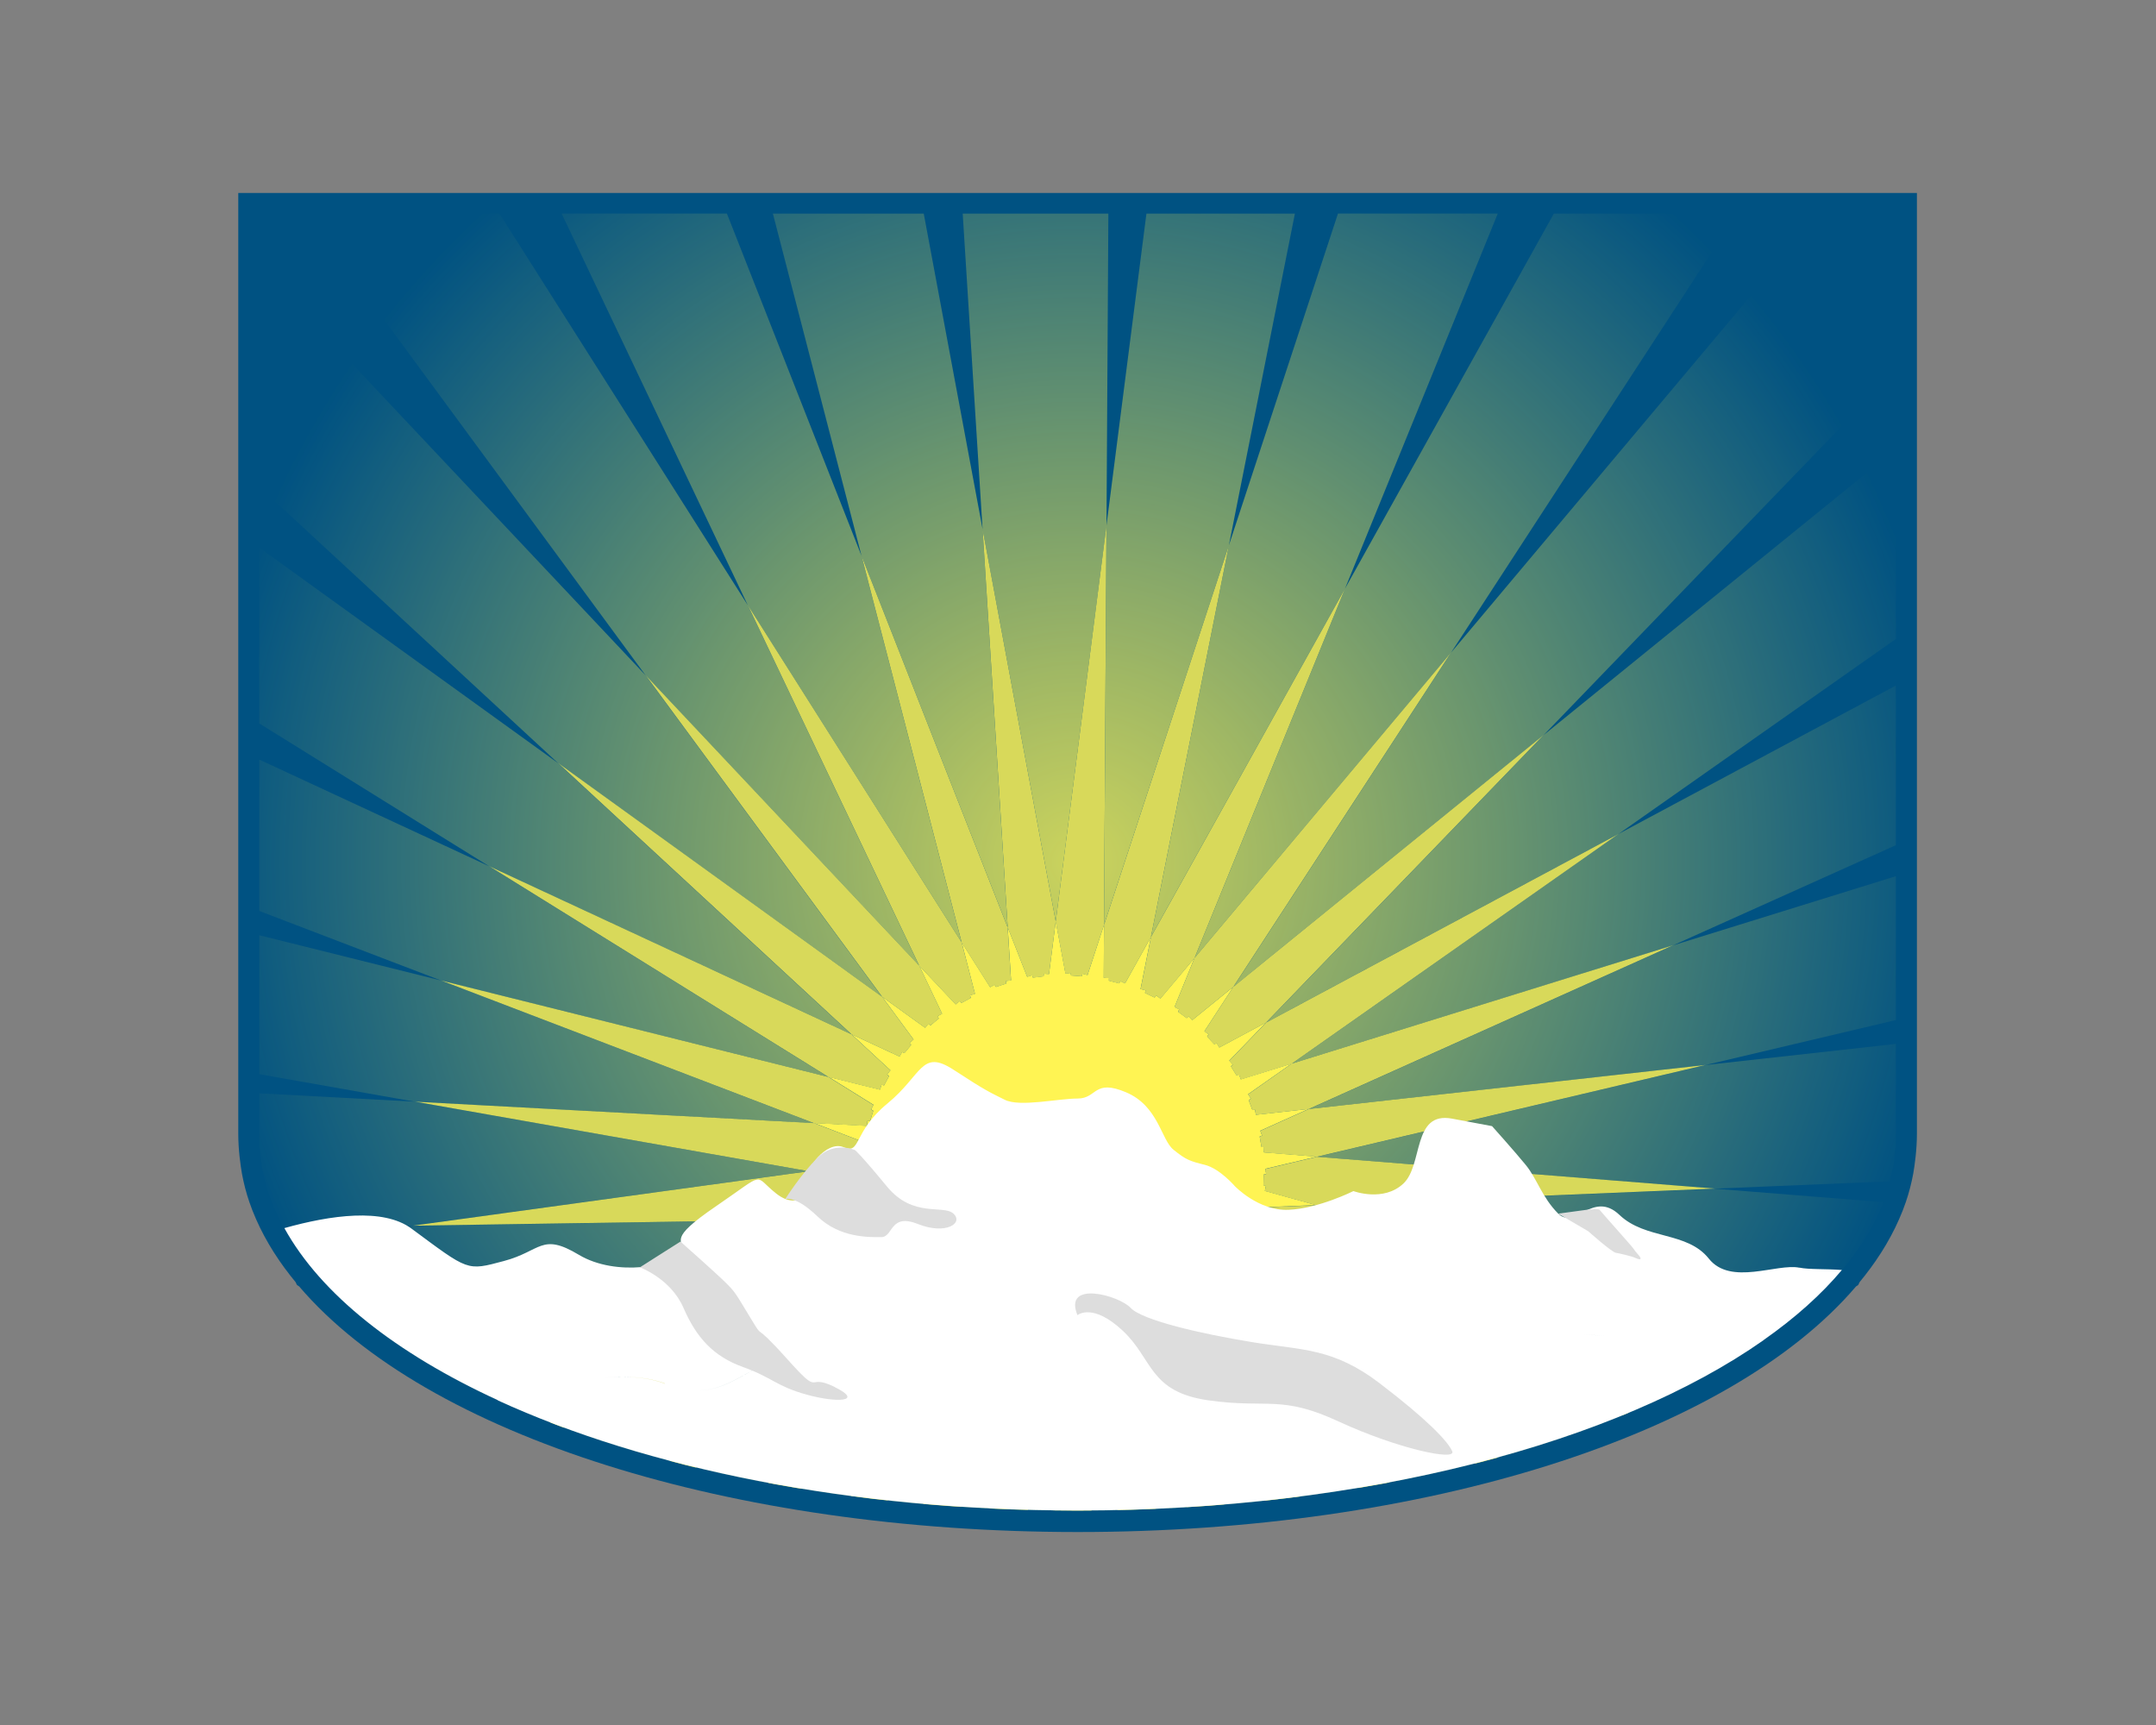 <?xml version="1.0" encoding="UTF-8" standalone="no" ?>
<!DOCTYPE svg PUBLIC "-//W3C//DTD SVG 1.1//EN" "http://www.w3.org/Graphics/SVG/1.1/DTD/svg11.dtd">
<svg xmlns="http://www.w3.org/2000/svg" xmlns:xlink="http://www.w3.org/1999/xlink" version="1.1" width="1280" height="1024" viewBox="0 0 1280 1024" xml:space="preserve">
<rect x="0" y="0" width="1280" height="1024" fill="#808080" stroke="none"/>
<desc>Created with Fabric.js 5.3.0</desc>
<defs>
</defs>
<g transform="matrix(1 0 0 1 640 512)" id="background-logo"  >
<rect style="stroke: none; stroke-width: 0; stroke-dasharray: none; stroke-linecap: butt; stroke-dashoffset: 0; stroke-linejoin: miter; stroke-miterlimit: 4; fill: rgb(255,255,255); fill-opacity: 0; fill-rule: nonzero; opacity: 1;"  paint-order="stroke"  x="-640" y="-512" rx="0" ry="0" width="1280" height="1024" />
</g>
<g transform="matrix(4.016 0 0 4.016 639.757 512)" id="logo-logo"  >
<g style=""  paint-order="stroke"   >
		<g transform="matrix(0.619 0 0 0.619 0 0)"  >
<path style="stroke: none; stroke-width: 1; stroke-dasharray: none; stroke-linecap: butt; stroke-dashoffset: 0; stroke-linejoin: miter; stroke-miterlimit: 4; fill: rgb(0,82,130); fill-rule: nonzero; opacity: 1;"  paint-order="stroke"  transform=" translate(-508.35, -480.01)" d="M 508.34 320.13 L 508.34 320.15 L 508.32 320.13 L 307.9 320.13 L 307.9 544.78 C 307.9 548.57 308.42 552.24 308.78 554.32 C 309.21 556.6 309.78 558.87 310.55 561.1 C 311.01 562.45 311.52 563.75 312.1 565.06 L 312.24 565.38 C 312.78 566.59 313.37 567.83 314.03 569.04 L 314.19 569.34 C 314.93 570.69 315.6 571.87 316.32 572.98 L 316.54 573.32 C 317.38 574.61 318.15 575.77 318.97 576.86 L 319.17 577.12 C 320.01 578.25 320.78 579.25 321.58 580.2 L 321.92 580.9 L 322.44 581.24 C 352.83 616.87 425.66 639.88 508.34 639.89 L 508.36 639.8 L 508.36 639.89 C 591.04 639.89 663.88 616.88 694.26 581.24 L 694.78 580.9 L 695.12 580.2 C 695.92 579.25 696.69 578.25 697.53 577.12 L 697.73 576.86 C 698.55 575.77 699.32 574.61 700.16 573.32 L 700.38 572.98 C 701.1 571.87 701.77 570.69 702.51 569.34 L 702.67 569.04 C 703.33 567.83 703.92 566.59 704.46 565.38 L 704.6 565.06 C 705.18 563.75 705.69 562.45 706.15 561.1 C 706.92 558.87 707.49 556.6 707.92 554.32 C 708.28 552.24 708.8 548.57 708.8 544.78 L 708.8 320.13 L 508.38 320.13 Z" stroke-linecap="round" />
</g>
		<g transform="matrix(0.619 0 0 0.619 -0.006 -0.059)"  >
<radialGradient id="SVGID_2_559387" gradientUnits="userSpaceOnUse" gradientTransform="matrix(1 0 0 1 0 0)"  cx="508.34" cy="479.92" r="210.65" fx="508.34" fy="479.92">
<stop offset="0%" style="stop-color:rgb(255,244,83);stop-opacity: 0.8"/>
<stop offset="100%" style="stop-color:rgb(255,244,83);stop-opacity: 0"/>
</radialGradient>
<path style="stroke: none; stroke-width: 1; stroke-dasharray: none; stroke-linecap: butt; stroke-dashoffset: 0; stroke-linejoin: miter; stroke-miterlimit: 4; fill: url(#SVGID_2_559387); fill-rule: nonzero; opacity: 1;"  paint-order="stroke"  transform=" translate(-508.34, -479.915)" d="M 523.65 612.73 L 534.44 633.99 C 533.77 634.03 533.1 634.07 532.42 634.11 C 531.56 634.17 530.69 634.21 529.83 634.25 C 528.91 634.3 528 634.33 527.09 634.37 L 523.64 612.73 Z M 543.41 633.34 C 544.32 633.26 545.24 633.2 546.14 633.11 C 546.72 633.05 547.29 632.99 547.89 632.95 C 549.56 632.79 551.23 632.63 552.88 632.45 C 552.96 632.45 553.03 632.43 553.11 632.42 L 534.24 608.13 L 543.4 633.33 Z M 561.61 631.42 C 561.88 631.39 562.14 631.35 562.41 631.32 C 563.66 631.16 564.92 630.98 566.17 630.8 C 567.12 630.66 568.08 630.54 569.01 630.38 C 570.32 630.18 571.62 629.98 572.91 629.76 C 573.75 629.62 574.6 629.5 575.42 629.37 L 543.79 601.62 L 561.61 631.41 Z M 582.9 628.04 C 583.4 627.94 583.89 627.84 584.39 627.76 C 585.42 627.56 586.46 627.36 587.47 627.16 C 588.56 626.94 589.64 626.7 590.73 626.48 C 591.64 626.28 592.56 626.08 593.47 625.88 C 594.58 625.62 595.7 625.38 596.81 625.12 C 597.63 624.92 598.44 624.74 599.26 624.54 C 600.43 624.26 601.59 623.98 602.74 623.68 C 602.96 623.63 603.16 623.57 603.38 623.52 L 551.98 593.43 L 582.9 628.03 Z M 608.69 622.14 C 610.01 621.78 611.32 621.41 612.61 621.04 C 612.85 620.98 613.07 620.9 613.31 620.84 C 614.62 620.46 615.9 620.06 617.19 619.67 C 617.69 619.51 618.2 619.35 618.7 619.19 C 619.95 618.79 621.21 618.39 622.44 617.98 C 622.92 617.82 623.39 617.66 623.87 617.5 C 625.14 617.06 626.42 616.62 627.69 616.19 C 627.97 616.09 628.27 615.99 628.55 615.89 C 631.96 614.67 635.25 613.39 638.47 612.08 L 558.38 583.81 L 608.7 622.15 Z M 639.98 611.42 C 641.84 610.64 643.72 609.87 645.52 609.06 C 645.7 608.98 645.86 608.9 646.04 608.82 C 647.33 608.24 648.61 607.65 649.86 607.03 C 650 606.97 650.14 606.89 650.28 606.83 C 657 603.59 663.19 600.11 668.77 596.45 C 668.83 596.41 668.89 596.37 668.95 596.33 C 670.06 595.59 671.16 594.86 672.21 594.1 C 673.11 593.47 673.97 592.82 674.83 592.18 L 657.17 587.29 L 562.86 573.14 L 639.98 611.41 Z M 657.17 587.3 L 677.28 590.32 C 678.09 589.68 678.9 589.05 679.68 588.41 C 680 588.15 680.32 587.87 680.63 587.61 C 681.23 587.09 681.84 586.58 682.42 586.06 C 683.26 585.32 684.07 584.57 684.85 583.81 C 685.19 583.49 685.51 583.15 685.84 582.82 C 686.46 582.2 687.07 581.59 687.65 580.97 C 687.93 580.67 688.21 580.37 688.49 580.08 C 689.33 579.17 690.14 578.27 690.92 577.34 C 691.81 576.27 692.67 575.19 693.47 574.1 C 693.55 574 693.63 573.9 693.69 573.8 C 694.47 572.75 695.18 571.69 695.88 570.62 C 695.96 570.48 696.06 570.36 696.14 570.22 C 696.82 569.15 697.43 568.09 698.03 567 C 698.11 566.86 698.17 566.74 698.25 566.6 C 698.83 565.51 699.38 564.39 699.88 563.28 C 699.92 563.18 699.96 563.08 700 562.98 C 700.27 562.36 700.52 561.74 700.77 561.12 L 660.61 557.91 L 565.3 561.87 L 657.18 587.32 Z M 660.6 557.89 L 702.35 556.15 C 703.05 553.49 703.5 550.79 703.67 548.07 L 703.77 548.07 L 703.77 523.33 L 658.29 528.38 L 565.51 550.29 L 660.6 557.89 Z M 658.29 528.38 L 703.77 517.64 L 703.77 483.28 L 650.55 499.8 L 563.56 538.89 L 658.3 528.37 Z M 650.55 499.8 L 703.77 475.88 L 703.77 437.75 L 637.45 473.24 L 559.46 528.07 L 650.54 499.8 Z M 703.77 381.31 L 619.63 449.6 L 553.37 518.25 L 637.46 473.25 L 703.78 426.63 L 703.78 381.32 Z M 688.62 350.89 L 674.54 338.22 L 597.56 429.87 L 545.56 509.71 L 619.63 449.6 L 702.68 363.56 L 688.62 350.89 Z M 655.39 325.06 L 622.09 325.06 L 572.22 414.6 L 536.26 502.86 L 597.55 429.88 L 662.87 329.58 L 655.38 325.07 Z M 570.53 325.06 L 544.48 404.27 L 525.86 497.82 L 572.22 414.59 L 608.7 325.05 L 570.54 325.05 Z M 524.79 325.06 L 515.24 399.57 L 514.66 494.92 L 544.48 404.27 L 560.25 325.06 L 524.8 325.06 Z M 480.91 325.06 L 485.66 400.42 L 503.13 494.13 L 515.25 399.57 L 515.7 325.06 L 480.91 325.06 Z M 435.58 325.06 L 456.74 406.75 L 491.66 495.54 L 485.66 400.42 L 471.61 325.06 L 435.58 325.06 Z M 385.13 325.06 L 429.6 418.6 L 480.66 499.12 L 456.73 406.74 L 424.6 325.05 L 385.12 325.05 Z M 354.57 325.06 L 349.92 328.24 L 334.29 338.94 L 405.19 435.33 L 470.54 504.7 L 429.61 418.61 L 370.29 325.07 L 354.58 325.07 Z M 312.91 358.54 L 312.91 390.3 L 384.31 456.31 L 461.66 512.11 L 405.18 435.32 L 323.12 348.22 L 312.9 358.53 Z M 312.91 446.8 L 367.82 480.91 L 454.34 521.06 L 384.31 456.31 L 312.91 404.81 L 312.91 446.8 Z M 312.91 491.58 L 356.4 508.22 L 448.86 531.25 L 367.82 480.91 L 312.91 455.43 L 312.91 491.58 Z M 312.91 530.56 L 350.19 537.15 L 445.4 542.26 L 356.41 508.21 L 312.92 497.38 L 312.92 530.55 Z M 312.91 548.13 L 313.01 548.13 C 313.05 548.63 313.11 549.12 313.15 549.62 C 313.19 550 313.21 550.4 313.27 550.77 C 313.33 551.25 313.41 551.72 313.49 552.18 C 313.55 552.58 313.63 553 313.69 553.39 C 313.77 553.85 313.87 554.3 313.99 554.74 C 314.09 555.16 314.19 555.6 314.29 556.01 C 314.41 556.45 314.51 556.87 314.65 557.3 C 314.79 557.76 314.93 558.19 315.07 558.65 C 315.21 559.05 315.33 559.45 315.47 559.84 C 315.65 560.32 315.83 560.79 316.01 561.27 C 316.15 561.63 316.29 562.01 316.45 562.36 C 316.69 562.92 316.93 563.45 317.19 563.99 C 317.33 564.29 317.45 564.57 317.59 564.87 C 317.96 565.65 318.37 566.42 318.79 567.2 L 349.6 566.73 L 444.11 553.73 L 350.21 537.13 L 312.93 535.13 L 312.93 548.12 Z M 321.54 571.76 C 322.04 572.52 322.55 573.25 323.11 574.01 C 323.41 574.41 323.71 574.81 324 575.18 C 324.54 575.9 325.11 576.59 325.69 577.29 C 326.01 577.67 326.31 578.05 326.64 578.42 C 327.34 579.22 328.05 579.99 328.79 580.77 C 329.03 581.03 329.27 581.29 329.53 581.57 C 330.5 582.58 331.54 583.6 332.59 584.59 C 332.93 584.91 333.27 585.21 333.6 585.5 C 334.36 586.2 335.13 586.89 335.95 587.57 C 336.41 587.97 336.86 588.35 337.34 588.72 C 338.08 589.32 338.81 589.91 339.57 590.51 C 340.07 590.91 340.58 591.31 341.1 591.68 C 341.9 592.28 342.71 592.87 343.53 593.47 L 345.02 594.54 C 346.25 595.4 347.53 596.25 348.82 597.09 C 348.83 597.09 348.85 597.11 348.87 597.12 L 354.59 595.93 L 444.93 565.28 L 349.58 566.75 L 320.85 570.7 C 321.07 571.06 321.33 571.4 321.55 571.75 Z M 350.26 597.99 C 351.27 598.63 352.27 599.24 353.32 599.86 C 353.96 600.24 354.61 600.62 355.25 600.97 C 356.13 601.47 356.98 601.96 357.88 602.46 C 358.58 602.84 359.27 603.22 359.99 603.59 C 360.88 604.07 361.78 604.52 362.69 605 C 363.41 605.36 364.12 605.74 364.84 606.09 C 365.89 606.61 366.97 607.12 368.04 607.62 C 368.66 607.9 369.23 608.2 369.85 608.48 C 369.87 608.48 369.89 608.5 369.93 608.52 C 371.98 609.45 374.07 610.37 376.19 611.26 C 376.77 611.5 377.34 611.74 377.92 611.96 C 379.4 612.56 380.89 613.15 382.41 613.75 L 447.98 576.43 L 354.59 595.92 L 349.65 597.6 C 349.86 597.73 350.06 597.86 350.26 597.98 Z M 385.68 615 C 387.07 615.51 388.46 616.01 389.88 616.51 C 390.62 616.77 391.35 617.03 392.11 617.29 C 393.86 617.89 395.65 618.46 397.44 619.04 C 398.08 619.24 398.71 619.46 399.35 619.64 C 403.11 620.79 406.99 621.88 410.92 622.92 L 453.12 586.8 L 385.69 615.01 Z M 417.2 624.51 C 418.95 624.93 420.7 625.35 422.46 625.75 C 423.34 625.95 424.23 626.13 425.11 626.33 C 426.92 626.73 428.75 627.11 430.6 627.46 C 431.55 627.66 432.53 627.84 433.48 628.02 C 433.8 628.08 434.12 628.13 434.44 628.19 L 460.05 596.03 L 417.2 624.51 Z M 442.39 629.59 C 444.4 629.92 446.42 630.23 448.46 630.53 C 449.12 630.63 449.75 630.73 450.41 630.83 C 451.67 631.01 452.96 631.16 454.23 631.33 L 468.65 603.77 L 442.39 629.59 Z M 467.93 632.91 C 468.94 633.01 469.98 633.09 470.99 633.19 C 471.16 633.21 471.32 633.22 471.49 633.23 L 478.54 609.75 L 462.94 632.38 C 464.6 632.56 466.26 632.74 467.92 632.91 Z M 486.21 634.24 C 486.57 634.26 486.94 634.27 487.31 634.29 L 489.4 613.73 L 480.56 633.92 C 482.45 634.04 484.33 634.15 486.22 634.25 Z M 496.51 634.64 C 497.32 634.66 498.13 634.69 498.94 634.7 C 500.13 634.72 501.33 634.72 502.52 634.74 L 500.81 615.65 L 496.51 634.64 Z M 511.74 634.77 C 512.99 634.77 514.25 634.76 515.5 634.74 C 516.26 634.74 517.03 634.7 517.79 634.68 C 517.84 634.68 517.89 634.68 517.95 634.68 L 512.38 615.26 L 511.75 634.78 Z" stroke-linecap="round" />
</g>
		<g transform="matrix(0.619 0 0 0.619 -2.023 23.005)"  >
<path style="stroke: none; stroke-width: 1; stroke-dasharray: none; stroke-linecap: butt; stroke-dashoffset: 0; stroke-linejoin: miter; stroke-miterlimit: 4; fill: rgb(216,217,90); fill-rule: nonzero; opacity: 1;"  paint-order="stroke"  transform=" translate(-505.08, -517.195)" d="M 526.49 598.14 L 534.25 608.13 L 543.41 633.33 C 542.08 633.44 540.75 633.57 539.4 633.66 C 538.7 633.72 537.99 633.76 537.29 633.8 C 536.33 633.86 535.39 633.92 534.44 633.97 L 523.65 612.71 L 521.66 600.21 L 522.86 599.94 L 522.75 599.33 L 523.92 598.82 L 525.1 598.31 L 525.47 598.82 L 526.5 598.12 Z M 533.4 594.15 L 532.94 593.73 L 531.88 594.45 L 530.84 595.16 L 531.07 595.74 L 529.93 596.24 L 534.25 608.14 L 553.12 632.43 C 553.94 632.34 554.75 632.25 555.55 632.16 C 556.88 632 558.21 631.86 559.55 631.68 C 560.24 631.59 560.93 631.51 561.61 631.42 L 543.79 601.63 L 534.27 593.28 L 533.4 594.16 Z M 540.32 588.05 L 539.79 587.72 L 538.89 588.63 L 538 589.53 L 538.34 590.06 L 537.3 590.77 L 543.8 601.64 L 575.43 629.39 C 575.43 629.39 575.45 629.39 575.46 629.39 C 577.43 629.05 579.4 628.71 581.35 628.36 C 581.87 628.27 582.38 628.17 582.9 628.07 L 551.98 593.47 L 541.01 587.05 L 540.33 588.07 Z M 545.95 580.73 L 545.37 580.51 L 544.66 581.57 L 543.95 582.63 L 544.38 583.08 L 543.5 583.97 L 551.98 593.46 L 603.38 623.55 C 603.71 623.47 604.05 623.38 604.37 623.3 C 605.82 622.93 607.25 622.54 608.68 622.15 L 558.36 583.81 L 546.42 579.6 L 545.94 580.74 Z M 550.08 572.49 L 549.47 572.38 L 548.97 573.56 L 548.48 574.72 L 548.99 575.09 L 548.3 576.12 L 558.37 583.79 L 638.46 612.06 C 638.98 611.85 639.47 611.62 639.99 611.41 L 562.87 573.14 L 550.35 571.26 L 550.09 572.48 Z M 565.29 561.86 L 552.61 562.39 L 552.58 563.63 L 551.97 563.63 C 551.97 563.63 551.71 564.88 551.71 564.88 L 551.44 566.13 L 552.01 566.39 L 551.53 567.53 L 562.86 573.15 L 657.17 587.3 L 565.29 561.85 Z M 553.38 554.44 L 552.77 554.57 L 552.75 555.83 L 552.72 557.11 L 553.32 557.26 L 553.06 558.47 L 565.29 561.86 L 660.6 557.9 L 565.51 550.3 L 553.17 553.21 L 553.38 554.44 Z M 552.41 545.25 L 551.83 545.49 L 552.05 546.76 L 552.27 548 L 552.89 548.03 L 552.87 549.28 L 565.52 550.29 L 658.3 528.38 L 563.56 538.9 L 551.98 544.1 L 552.42 545.25 Z M 549.73 536.44 L 549.2 536.79 L 549.65 537.97 L 550.11 539.17 L 550.73 539.08 L 550.94 540.29 L 563.56 538.89 L 650.55 499.8 L 559.47 528.07 L 549.08 535.38 L 549.73 536.43 Z M 545.41 528.29 L 544.97 528.73 L 545.63 529.81 L 546.31 530.91 L 546.91 530.71 L 547.34 531.86 L 559.47 528.09 L 637.46 473.26 L 553.37 518.26 L 544.57 527.38 L 545.41 528.3 Z M 539.64 521.09 L 539.28 521.61 L 540.13 522.54 L 541 523.49 L 541.54 523.18 L 542.19 524.23 L 553.36 518.25 L 619.62 449.6 L 545.55 509.71 L 538.63 520.34 L 539.63 521.08 Z M 532.6 515.12 L 532.35 515.69 L 533.37 516.45 L 534.39 517.21 L 534.88 516.79 L 535.71 517.7 L 545.55 509.71 L 597.55 429.87 L 536.26 502.85 L 531.48 514.58 L 532.6 515.12 Z M 524.59 510.59 L 524.45 511.2 L 525.58 511.74 L 526.74 512.3 L 527.14 511.8 L 528.14 512.54 L 536.27 502.85 L 572.23 414.59 L 525.87 497.82 L 523.39 510.26 L 524.59 510.58 Z M 515.84 507.66 L 515.82 508.27 L 517.05 508.6 L 518.28 508.92 L 518.56 508.38 L 519.68 508.92 L 525.86 497.83 L 544.48 404.28 L 514.66 494.93 L 514.58 507.58 L 515.83 507.67 Z M 506.69 506.43 L 506.79 507.04 L 508.06 507.12 L 509.33 507.21 L 509.51 506.61 L 510.71 506.93 L 514.66 494.93 L 515.24 399.58 L 503.12 494.14 L 505.44 506.59 L 506.68 506.44 Z M 497.48 506.97 L 497.69 507.55 L 498.95 507.39 L 500.22 507.23 L 500.28 506.61 L 501.52 506.69 L 503.13 494.13 L 485.66 400.42 L 491.66 495.54 L 496.31 507.35 L 497.49 506.97 Z M 488.53 509.23 L 488.85 509.76 L 490.06 509.37 L 491.27 508.98 L 491.21 508.36 L 492.45 508.2 L 491.65 495.53 L 456.73 406.74 L 480.66 499.12 L 487.45 509.83 L 488.53 509.23 Z M 480.2 513.13 L 480.62 513.6 L 481.73 512.99 L 482.84 512.38 L 482.67 511.78 L 483.85 511.4 L 480.67 499.13 L 429.61 418.61 L 470.54 504.7 L 479.24 513.94 L 480.2 513.14 Z M 472.72 518.56 L 473.23 518.94 L 474.22 518.12 L 475.2 517.3 L 474.92 516.74 L 476 516.15 L 470.55 504.69 L 405.2 435.32 L 461.68 512.11 L 471.95 519.52 L 472.74 518.56 Z M 466.44 525.3 L 466.99 525.57 L 467.8 524.58 L 468.61 523.59 L 468.24 523.11 L 469.19 522.32 L 461.68 512.11 L 384.33 456.31 L 454.36 521.06 L 465.86 526.4 L 466.45 525.3 Z M 461.53 533.12 L 462.12 533.28 L 462.72 532.16 L 463.33 531.04 L 462.86 530.63 L 463.65 529.66 L 454.34 521.06 L 367.82 480.91 L 448.86 531.25 L 461.15 534.31 L 461.53 533.12 Z M 458.18 541.71 L 458.79 541.76 L 459.17 540.54 L 459.55 539.34 L 459.01 539.03 L 459.6 537.93 L 448.85 531.25 L 356.39 508.22 L 445.38 542.27 L 458.03 542.95 L 458.17 541.72 Z M 456.51 550.78 L 457.14 550.71 L 457.29 549.45 L 457.44 548.18 L 456.86 547.97 L 457.23 546.78 L 445.4 542.26 L 350.19 537.15 L 444.09 553.75 L 456.61 552.03 L 456.51 550.78 Z M 456.61 560.01 L 457.2 559.83 L 457.1 558.56 L 457 557.28 L 456.38 557.19 L 456.52 555.96 L 444.07 553.76 L 349.56 566.76 L 444.91 565.29 L 456.92 561.22 L 456.59 560.02 Z M 458.44 569.05 L 459 568.75 L 458.66 567.52 L 458.33 566.3 L 457.71 566.33 L 457.61 565.09 L 444.93 565.29 L 354.59 595.94 L 447.98 576.45 L 458.99 570.18 L 458.44 569.07 Z M 461.96 577.57 L 462.44 577.18 L 461.88 576.04 L 461.32 574.9 L 460.71 575.04 L 460.39 573.85 L 447.98 576.44 L 382.41 613.76 C 382.56 613.82 382.7 613.88 382.85 613.94 C 383.57 614.22 384.28 614.48 385 614.76 C 385.22 614.84 385.45 614.92 385.68 615 L 453.11 586.79 L 462.72 578.56 L 461.97 577.56 Z M 467.03 585.28 L 467.43 584.81 L 466.66 583.79 L 465.9 582.78 L 465.33 583.04 L 464.78 581.92 L 453.11 586.8 L 410.91 622.92 C 412.14 623.25 413.35 623.58 414.59 623.9 C 415.21 624.06 415.84 624.2 416.48 624.36 C 416.72 624.42 416.96 624.47 417.2 624.53 L 460.05 596.05 L 467.95 586.13 L 467.03 585.3 Z M 473.46 591.9 L 473.77 591.34 L 472.82 590.49 L 471.89 589.65 L 471.37 590.01 L 470.61 589.01 L 460.05 596.03 L 434.44 628.19 C 435.98 628.48 437.54 628.77 439.11 629.03 C 440.04 629.19 440.96 629.35 441.89 629.51 C 442.05 629.54 442.22 629.56 442.38 629.59 L 468.64 603.77 L 474.51 592.55 L 473.45 591.91 Z M 481.04 597.17 L 481.24 596.57 L 480.15 595.91 L 479.05 595.25 L 478.62 595.69 L 477.7 594.86 L 468.66 603.75 L 454.24 631.31 C 455.87 631.52 457.49 631.76 459.13 631.95 C 459.71 632.01 460.28 632.07 460.86 632.15 C 461.56 632.23 462.26 632.3 462.96 632.37 L 478.56 609.74 L 482.21 597.59 L 481.05 597.16 Z M 489.45 600.91 L 489.53 600.29 L 488.34 599.85 L 487.15 599.41 L 486.81 599.93 L 485.75 599.29 L 478.55 609.74 L 471.5 633.22 C 473.31 633.38 475.12 633.53 476.95 633.66 C 478.08 633.74 479.24 633.82 480.37 633.9 C 480.43 633.9 480.5 633.9 480.56 633.91 L 489.4 613.72 L 490.68 601.1 L 489.45 600.9 Z M 498.44 603 L 498.4 602.37 L 497.15 602.16 L 495.9 601.96 L 495.66 602.54 L 494.49 602.11 L 489.4 613.73 L 487.31 634.29 C 488.09 634.33 488.86 634.37 489.63 634.4 C 491.74 634.5 493.85 634.56 495.95 634.62 C 496.14 634.62 496.32 634.62 496.51 634.63 L 500.81 615.64 L 499.68 602.96 L 498.44 602.99 Z M 516.77 601.95 L 516.5 601.39 L 515.25 601.67 L 514 601.95 L 514 602.57 C 514 602.57 512.76 602.6 512.76 602.6 L 512.35 615.26 L 517.92 634.68 C 519.5 634.64 521.08 634.6 522.64 634.55 C 523.52 634.53 524.39 634.49 525.25 634.45 C 525.86 634.43 526.47 634.4 527.08 634.37 L 523.63 612.73 L 517.9 601.45 L 516.75 601.95 Z M 507.66 603.36 L 507.5 602.75 L 506.23 602.79 L 504.96 602.83 L 504.84 603.45 L 503.62 603.25 L 500.81 615.66 L 502.52 634.75 C 504.45 634.78 506.38 634.81 508.33 634.81 C 509.48 634.81 510.61 634.79 511.75 634.78 L 512.38 615.26 L 508.89 603.09 L 507.68 603.36 Z" stroke-linecap="round" />
</g>
		<g transform="matrix(0.619 0 0 0.619 -2.196 46.326)"  >
<polygon style="stroke: none; stroke-width: 1; stroke-dasharray: none; stroke-linecap: butt; stroke-dashoffset: 0; stroke-linejoin: miter; stroke-miterlimit: 4; fill: rgb(255,244,83); fill-rule: nonzero; opacity: 1;"  paint-order="stroke"  points="47.18,8.74 47.79,8.74 47.81,7.49 60.49,6.97 48.27,3.58 48.52,2.37 47.92,2.22 47.95,0.94 47.97,-0.32 48.58,-0.45 48.37,-1.69 60.71,-4.6 48.06,-5.61 48.09,-6.86 47.47,-6.89 47.25,-8.13 47.03,-9.4 47.61,-9.64 47.17,-10.79 58.75,-15.99 46.13,-14.59 45.92,-15.81 45.3,-15.72 44.85,-16.92 44.4,-18.1 44.93,-18.45 44.27,-19.51 54.67,-26.81 42.54,-23.05 42.1,-24.2 41.51,-24 40.83,-25.09 40.17,-26.17 40.61,-26.6 39.77,-27.52 48.57,-36.64 37.4,-30.66 36.75,-31.72 36.21,-31.41 35.34,-32.35 34.49,-33.29 34.84,-33.8 33.84,-34.55 40.76,-45.17 30.92,-37.19 30.09,-38.1 29.6,-37.68 28.58,-38.44 27.55,-39.2 27.8,-39.77 26.69,-40.31 31.46,-52.03 23.33,-42.35 22.33,-43.09 21.94,-42.59 20.78,-43.15 19.65,-43.69 19.79,-44.3 18.58,-44.62 21.06,-57.06 14.88,-45.97 13.76,-46.51 13.48,-45.97 12.25,-46.29 11.02,-46.62 11.04,-47.23 9.79,-47.31 9.86,-59.96 5.92,-47.96 4.71,-48.28 4.53,-47.68 3.26,-47.76 1.99,-47.85 1.89,-48.46 0.65,-48.31 -1.67,-60.76 -3.28,-48.2 -4.51,-48.28 -4.58,-47.66 -5.85,-47.51 -7.11,-47.35 -7.32,-47.92 -8.49,-47.54 -13.14,-59.35 -12.34,-46.69 -13.58,-46.53 -13.53,-45.91 -14.74,-45.52 -15.95,-45.12 -16.27,-45.66 -17.34,-45.06 -24.13,-55.77 -20.96,-43.49 -22.13,-43.11 -21.96,-42.51 -23.07,-41.9 -24.18,-41.29 -24.6,-41.76 -25.56,-40.96 -34.27,-50.2 -28.81,-38.73 -29.89,-38.14 -29.61,-37.58 -30.59,-36.77 -31.57,-35.94 -32.08,-36.33 -32.86,-35.37 -43.13,-42.78 -35.62,-32.57 -36.57,-31.77 -36.2,-31.29 -37.01,-30.3 -37.82,-29.32 -38.36,-29.59 -38.96,-28.49 -50.46,-33.83 -41.15,-25.22 -41.94,-24.26 -41.47,-23.85 -42.08,-22.73 -42.68,-21.61 -43.27,-21.77 -43.65,-20.59 -55.94,-23.65 -45.19,-16.97 -45.78,-15.87 -45.24,-15.55 -45.62,-14.35 -46,-13.13 -46.62,-13.18 -46.76,-11.95 -59.4,-12.63 -47.58,-8.1 -47.95,-6.92 -47.36,-6.71 -47.51,-5.44 -47.66,-4.18 -48.29,-4.11 -48.19,-2.86 -60.71,-1.14 -48.26,1.06 -48.41,2.29 -47.79,2.38 -47.69,3.66 -47.59,4.93 -48.19,5.12 -47.86,6.32 -59.87,10.39 -47.19,10.2 -47.09,11.44 -46.47,11.41 -46.14,12.63 -45.8,13.87 -46.36,14.16 -45.81,15.28 -56.82,21.55 -44.41,18.96 -44.09,20.15 -43.48,20.01 -42.92,21.14 -42.36,22.29 -42.84,22.68 -42.08,23.67 -51.69,31.9 -40.03,27.02 -39.48,28.14 -38.91,27.89 -38.14,28.9 -37.37,29.92 -37.77,30.39 -36.84,31.22 -44.74,41.14 -34.19,34.13 -33.43,35.13 -32.91,34.76 -31.98,35.6 -31.03,36.46 -31.34,37.01 -30.28,37.65 -36.15,48.88 -27.11,39.99 -26.19,40.81 -25.76,40.37 -24.66,41.03 -23.57,41.69 -23.76,42.28 -22.61,42.71 -26.26,54.86 -19.06,44.41 -18,45.05 -17.66,44.53 -16.47,44.97 -15.27,45.41 -15.35,46.02 -14.12,46.22 -15.41,58.84 -10.32,47.23 -9.15,47.65 -8.91,47.07 -7.66,47.28 -6.4,47.48 -6.36,48.11 -5.13,48.08 -3.99,60.76 -1.19,48.35 0.04,48.55 0.16,47.93 1.43,47.89 2.71,47.86 2.86,48.47 4.07,48.2 7.57,60.37 7.98,47.71 9.21,47.67 9.21,47.06 10.46,46.78 11.71,46.5 11.97,47.06 13.12,46.56 18.85,57.84 16.85,45.34 18.06,45.07 17.94,44.46 19.11,43.96 20.29,43.45 20.66,43.96 21.69,43.25 29.45,53.25 25.13,41.35 26.27,40.85 26.04,40.27 27.09,39.56 28.14,38.84 28.6,39.26 29.47,38.38 38.99,46.74 32.49,35.87 33.53,35.16 33.19,34.63 34.09,33.73 34.99,32.82 35.52,33.16 36.2,32.13 47.18,38.56 38.7,29.07 39.58,28.18 39.15,27.73 39.85,26.67 40.56,25.61 41.15,25.84 41.63,24.7 53.56,28.91 43.5,21.24 44.19,20.21 43.68,19.84 44.17,18.68 44.67,17.5 45.28,17.6 45.54,16.39 58.06,18.26 46.73,12.64 47.21,11.5 46.65,11.24 46.91,9.99 47.18,8.74 " />
</g>
		<g transform="matrix(0.619 0 0 0.619 -2.137 62.641)"  >
<path style="stroke: none; stroke-width: 1; stroke-dasharray: none; stroke-linecap: butt; stroke-dashoffset: 0; stroke-linejoin: miter; stroke-miterlimit: 4; fill: rgb(255,255,255); fill-rule: nonzero; opacity: 1;"  paint-order="stroke"  transform=" translate(-504.895, -581.262)" d="M 680.74 576.83 C 675.37 575.72 664.33 581.23 659.1 574.66 C 653.89 568.1 644.03 570.19 637.76 564.22 C 631.5 558.25 627.02 567.8 623.14 563.92 C 619.26 560.04 618.07 555.57 615.38 552.29 C 612.7 549.01 607.33 543.02 607.33 543.02 L 597.78 541.23 C 588.23 539.44 590.92 552.27 586.15 556.74 C 581.38 561.21 574.22 558.53 574.22 558.53 C 574.22 558.53 565.87 562.71 558.71 563 C 551.55 563.3 545.88 557.33 545.88 557.33 C 545.88 557.33 542.3 553.15 538.72 552.26 C 535.14 551.37 534.25 551.07 531.26 548.66 C 528.28 546.27 527.68 538.22 519.92 534.94 C 512.16 531.66 513.06 536.43 508.35 536.43 C 503.64 536.43 494.55 538.52 490.97 536.73 C 487.39 534.94 486.5 534.64 478.74 529.57 C 470.98 524.5 471.28 530.76 462.93 537.62 C 454.58 544.48 456.67 549.85 452.49 548.06 C 448.31 546.27 442.94 553.73 444.14 555.76 C 445.34 557.79 442.05 563.6 436.38 559.12 C 430.71 554.65 434.29 553.75 422.06 562.1 C 409.83 570.45 414.9 569.86 413.41 573.14 C 411.92 576.42 398.2 579.11 389.23 573.74 C 380.28 568.37 380.28 572.85 371.33 575.23 C 362.38 577.62 362.98 577.62 349.24 567.47 C 342.5 562.5 329.95 564.27 318.91 567.37 C 327.62 583.16 345.56 597.28 369.92 608.47 C 369.9 608.47 369.87 608.48 369.85 608.49 C 405.23 624.74 454.21 634.8 508.32 634.8 C 576.97 634.8 637.33 618.61 672.17 594.13 L 672.17 594.11 C 679.63 588.88 685.93 583.27 690.88 577.37 C 686.92 577.07 683.04 577.29 680.74 576.81 Z M 388.13 604 C 396.28 602.62 404.25 602.31 409.83 604.49 L 409.75 604.51 C 404.19 602.32 396.25 602.62 388.12 604 Z M 385.46 604.49 C 385.64 604.45 385.82 604.42 386 604.39 C 385.82 604.42 385.64 604.45 385.46 604.49 Z M 417.89 606.14 C 426.89 605.93 431.47 598.25 441.81 598.16 C 431.48 598.25 426.91 605.94 417.89 606.14 Z M 634.41 593.01 C 632.48 592.96 630.71 592.9 629.13 592.81 C 626.89 592.69 625.06 592.52 623.69 592.28 C 625.06 592.52 626.89 592.69 629.13 592.81 C 630.7 592.89 632.47 592.96 634.41 593.01 C 640.21 593.16 647.5 593.2 655.49 593.41 C 647.5 593.2 640.21 593.16 634.41 593.01 Z M 659.54 593.53 C 662.27 593.62 665.07 593.73 667.9 593.88 C 665.07 593.73 662.27 593.62 659.54 593.53 Z" stroke-linecap="round" />
</g>
		<g transform="matrix(0.619 0 0 0.619 9.261 64.833)"  >
<path style="stroke: none; stroke-width: 1; stroke-dasharray: none; stroke-linecap: butt; stroke-dashoffset: 0; stroke-linejoin: miter; stroke-miterlimit: 4; fill: rgb(221,221,221); fill-rule: nonzero; opacity: 1;"  paint-order="stroke"  transform=" translate(-523.319, -584.806)" d="M 478.71 563.92 C 481.18 566.17 476.92 569.07 470.2 566.39 C 463.48 563.71 464.37 569.53 461.47 569.53 C 458.57 569.53 451.63 569.75 446.26 564.6 C 441.09 559.64 438.71 560.38 438.54 560.44 C 438.71 560.17 442.34 554.46 446.26 550.54 C 450.28 546.52 455.21 548.75 455.21 548.75 C 455.21 548.75 456.56 549.82 462.83 557.44 C 469.09 565.04 476.25 561.68 478.72 563.92 Z M 438.52 560.46 C 438.52 560.46 438.53 560.44 438.54 560.43 C 438.54 560.43 438.52 560.43 438.52 560.43 L 438.52 560.45 Z M 508.34 588.19 C 508.34 588.19 508.34 588.17 508.34 588.16 C 508.34 588.16 508.33 588.16 508.33 588.16 L 508.35 588.18 Z M 580.57 604.47 C 569.39 595.96 562.23 596.57 550.1 594.61 C 537.97 592.64 523.77 589.38 521.03 586.42 C 518.29 583.44 504.86 579.73 508.33 588.16 C 508.44 588.07 512 585.2 519.14 591.87 C 526.4 598.65 525.38 606.47 539.6 608.5 C 553.82 610.51 556.86 607.13 570.74 613.57 C 584.62 619.99 598.84 623.06 597.83 620.67 C 596.82 618.3 591.74 612.99 580.57 604.48 Z M 450.31 605.29 C 443.21 601.81 447.53 608.15 438.89 598.51 C 430.26 588.86 433.82 594.71 430.26 588.86 C 426.7 583.01 426.7 582.77 424.41 580.49 C 422.12 578.2 413.51 570.59 413.51 570.59 L 403.82 576.74 C 403.82 576.74 411.2 579.4 414.24 586.43 C 417.28 593.45 421.34 598 428.46 600.55 C 435.56 603.1 436.34 605.12 443.69 607.15 C 451.05 609.18 457.39 608.78 450.29 605.3 Z M 642.16 573.61 C 640.63 571.9 642.5 573.73 638.6 569.35 C 634.7 564.97 632.97 562.95 632.97 562.95 C 632.97 562.95 632.97 562.77 630.29 562.95 L 623.15 563.92 L 630.31 568.12 C 630.31 568.12 635.9 573.11 636.91 573.27 C 637.92 573.43 640.81 574.13 641.48 574.46 C 642.16 574.8 643.69 575.32 642.16 573.6 Z" stroke-linecap="round" />
</g>
</g>
</g>
</svg>